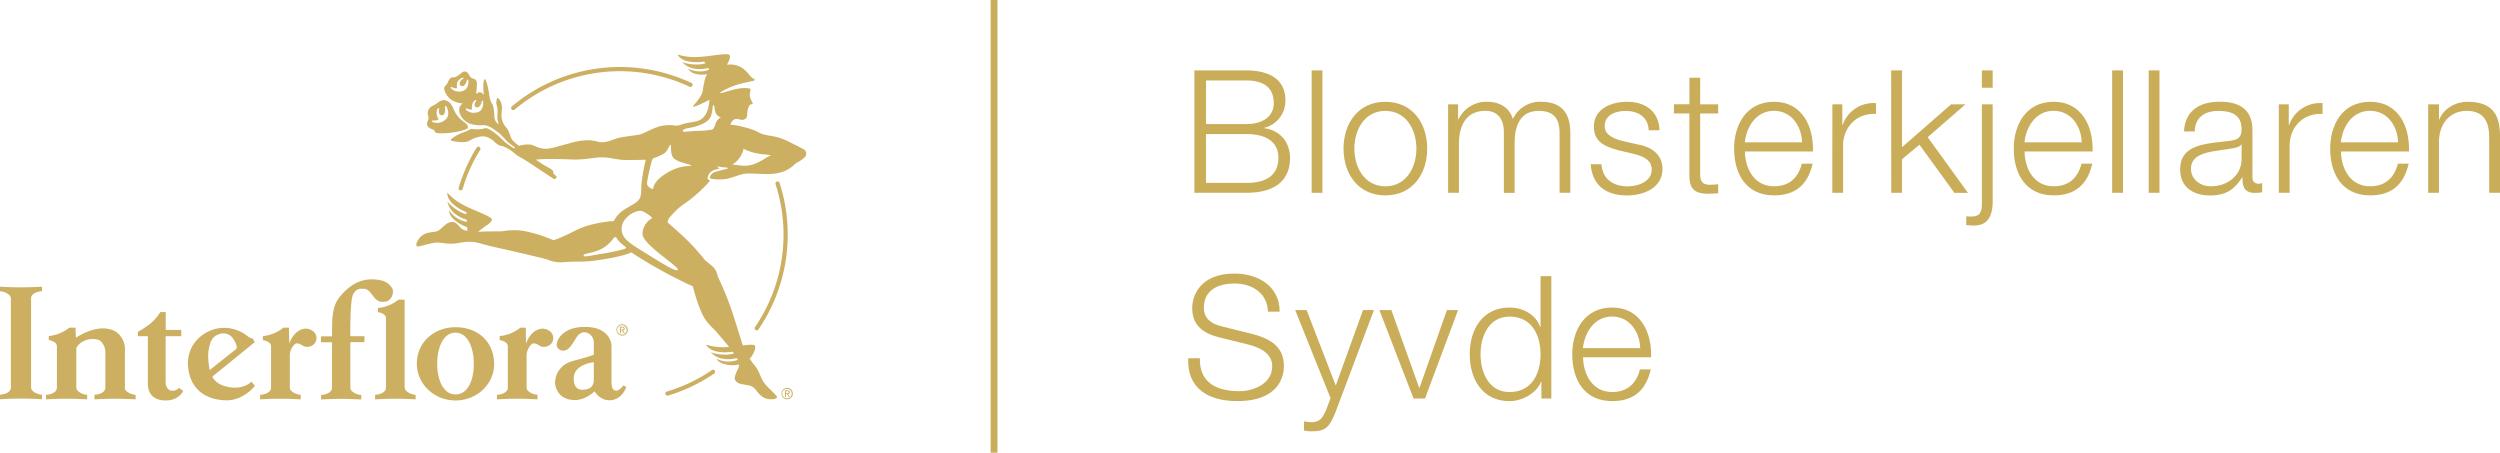 <svg xmlns="http://www.w3.org/2000/svg" xmlns:xlink="http://www.w3.org/1999/xlink" viewBox="0 0 1093.57 198"><defs><style>.cls-1{fill:none;}.cls-2{clip-path:url(#clip-path);}.cls-3{fill:#ccaf61;}.cls-4{fill:#caad59;}</style><clipPath id="clip-path"><rect class="cls-1" y="23.73" width="352.63" height="151.44"/></clipPath></defs><title>392</title><g id="Layer_2" data-name="Layer 2"><g id="Layer_1-2" data-name="Layer 1"><g class="cls-2"><path class="cls-3" d="M272.12,146.39a2.07,2.07,0,1,1,2-2.06,2,2,0,0,1-2,2.06m0-4.54a2.48,2.48,0,1,0,2.5,2.48,2.46,2.46,0,0,0-2.5-2.48m-.53,2.3v-.88h.59c.3,0,.63,0,.63.41s-.34.47-.71.47Zm1.67-.44c0-.56-.34-.82-1-.82h-1.09v2.86h.44v-1.24h.5l.75,1.24h.49l-.82-1.26a.75.75,0,0,0,.75-.78"/><path class="cls-3" d="M0,125.4v2c2,.1,4.76,1.44,4.76,3.14v39c0,2.08-2.75,3-4.77,3.1v2a149.94,149.94,0,0,1,18.36,0v-2c-2-.1-4.76-1.43-4.76-3.14v-39c0-2.09,2.75-3,4.77-3.11v-2A146.05,146.05,0,0,1,0,125.4m259.75,39.45c-.12,1.13.81,5.58-4.9,5.64-3.75,0-3.85-3.48-3.89-4.85-.17-6.32,8.79-7.21,8.79-7.21v6.42Zm9.93,6c-1.44,0-2.19-.89-2.19-4V151s-.27-8-11.66-8c-9.86,0-12.62,6-12.29,8.29a2.83,2.83,0,0,0,2.73,2.09c2.67.14,4.28-3.27,5.74-5.56s2.82-2.51,4-2.46a4.52,4.52,0,0,1,3.74,4.34v5.49s-1.51.57-3.39,1.13c-2.82.84-6.22,1.61-7,2a9.75,9.75,0,0,0-6.56,9.38s.36,7.23,8.65,7.29c4.9,0,8.62-3.83,8.62-3.83s2.23,4.05,6.68,3.92c5.55-.16,7.2-5.83,7.2-5.83l-1.28-.64s-1.57,2.24-3,2.28m-70.42,1.65c-5.06,0-8-5.86-8-13.39s2.89-13.67,8-13.64,8,6.11,8,13.64-2.76,13.39-8,13.39m0-29.4c-9.34,0-17,6.57-16.91,16.09.1,8.8,7.57,15.94,16.91,15.94s16.93-7.14,16.89-15.94c0-9.31-6.65-16.09-16.89-16.09m-29.95-11.31a4.72,4.72,0,0,0,2.41-5.47,7.36,7.36,0,0,0-5-3.72c-7-1.53-12.68.76-17.92,7-4.16,4.81-3.37,11.74-3.58,17.48h-4.8v2.59h4.8l0,19.95c0,2.08-2.75,3-4.76,3.1v2a137.16,137.16,0,0,1,17.56,0v-2c-2-.1-4.76-1.43-4.76-3.14V149.65h6.16v-2.59h-6.16s-.25-15.94,1.29-18.45,2.74-2.31,4.71-2.31c2.62.22,3.5,3.28,5.46,4.81,1.1,1.09,3.06,1.09,4.59.66m7.7,37.79V138.09l0-7h-2.71a17.21,17.21,0,0,1-9,3.67v1.78c.92.13,3.4.7,3.55,2.58V169.6c0,2.08-2.74,3-4.76,3.1v2a140,140,0,0,1,17.74,0v-2c-2-.1-4.76-1.43-4.76-3.14M235.78,144c-2.85.87-4.81,3.71-5.69,6.34l-.11-7h-2.36a17.4,17.4,0,0,1-9.05,3.68v1.77c.93.14,3.41.7,3.56,2.58V169.6c0,2.08-2.74,3-4.76,3.1v2a140,140,0,0,1,17.74,0v-2c-2-.1-4.76-1.43-4.76-3.14V155.32a7,7,0,0,1,2.16-4.74c1.06-1,2.84.21,3.93.87a4.25,4.25,0,0,0,5-1.53,3.77,3.77,0,0,0-.44-4.59,5.1,5.1,0,0,0-5.24-1.31M132.2,144c-2.84.87-4.81,3.71-5.68,6.34l-.12-7H124a17.33,17.33,0,0,1-9,3.68v1.77c.92.14,3.41.7,3.56,2.58V169.6c0,2.08-2.75,3-4.77,3.1v2a140,140,0,0,1,17.74,0v-2c-2-.1-4.75-1.43-4.75-3.14V155.32a7,7,0,0,1,2.15-4.74c1.07-1,2.84.21,3.94.87a4.25,4.25,0,0,0,5-1.53,3.79,3.79,0,0,0-.44-4.59A5.12,5.12,0,0,0,132.2,144m-40.87,8.71c.72-3.65,1.57-5.6,4.78-6.63a5.13,5.13,0,0,1,6,2.26c.69,1.09,2,3.55,1.23,4.3l-11.61,9.22s-1.16-5.33-.41-9.15m10.25,16.8c-7.16-.61-8.71-4.76-8.71-4.76l18.58-15.08-.87-1.53a6.1,6.1,0,0,1-2.31-1.1,16.17,16.17,0,0,0-14.07-3.15c-7.24,1.85-14.07,9-11.41,19.61,2.5,10,11.41,11.56,16.32,11.61,6.91.07,11.89-5.53,12.37-6.35L110,166.94s-2.87,3.07-8.46,2.59m-26.26,1.36c-2.37,0-2.82-3.09-2.82-3.09V147.06h6.83v-2.73H72.5V136.5H70.13a20.3,20.3,0,0,1-4.19,4.91,38.86,38.86,0,0,1-5.64,3.75v1.9h4.37v20.85c0,3.74,2,7.27,7.83,7.27S80.15,171,80.15,171l-1.91-1.37a3.27,3.27,0,0,1-2.92,1.25m-20.69-1.33V153.73a9.42,9.42,0,0,0-3.93-8.63C45,141.83,38,144.67,33.2,147.72L33,143.33l-2.67,0a17.33,17.33,0,0,1-9,3.68v1.77c.92.14,3.4.7,3.56,2.58V169.6c0,2.08-2.75,3-4.76,3.1v2a144.6,144.6,0,0,1,18,0v-2c-2-.1-4.74-1.43-4.74-3.14V152.22c1.3-2.74,5.48-4.72,9.41-3.62,1.76.44,3.16,2.94,3.29,5.1v15.9c0,2.08-2.75,3-4.77,3.1v2a144.76,144.76,0,0,1,18,0v-2c-2-.1-4.75-1.43-4.75-3.14"/></g><path class="cls-3" d="M224.47,48.18a1,1,0,0,0,.6-.21,71.63,71.63,0,0,1,76.62-10,.92.92,0,0,0,.79-1.66,73.48,73.48,0,0,0-78.6,10.25.92.92,0,0,0,.59,1.62M341,80a.93.93,0,0,0-1.16-.59.92.92,0,0,0-.59,1.16,71.71,71.71,0,0,1-9.07,62.64.92.92,0,0,0,1.52,1h0A73.56,73.56,0,0,0,341,80M201.51,83.27a.94.94,0,0,0,.9-.7,65.83,65.83,0,0,1,7.63-17,.93.93,0,0,0-.31-1.27.91.91,0,0,0-1.26.31,73.89,73.89,0,0,0-7.84,17.54.89.89,0,0,0,.67,1.11.76.76,0,0,0,.21,0"/><g class="cls-2"><path class="cls-3" d="M344.31,174.24a2.07,2.07,0,1,1,2-2.06,2,2,0,0,1-2,2.06m0-4.54a2.48,2.48,0,1,0,2.5,2.48,2.47,2.47,0,0,0-2.5-2.48m-.53,2.29v-.87h.59c.31,0,.63,0,.63.41s-.33.46-.7.46Zm1.67-.43c0-.56-.34-.82-1-.82h-1.09v2.86h.44v-1.24h.5l.75,1.24h.49l-.82-1.26a.74.74,0,0,0,.75-.78"/><path class="cls-3" d="M351.72,65.4h-.09c-.94-.68-2.66-1.42-5.54-2.92-5.81-3-8.28-2.81-11.11-3.45-3.67-.83-2.67-1.54-8.22-3.08s-7.23-1.34-7.23-1.34c1.33-4.25,4-1.89,5.48-2.2,1.26-.26,1.93-1,1.84-2.83A7.22,7.22,0,0,1,328,45.86a10.47,10.47,0,0,0,1.12-.42c.18-.11.19-.36,0-.65a8,8,0,0,1-1.07-2.61c-.27-1.58.45-2.8.14-3.36-4.78-1.49-14.09,2.94-13.17,1.7,7.38-5,16.84-4.72,14.95-5.85-2.58-1.53-2-2.54-5.4-5a9.49,9.49,0,0,0-6.6-1.34c.48-.82,1.69-3,1.25-4.13-.54-1.36-8.62.55-14.07.73a24.18,24.18,0,0,1-8.74-1.09s.82,2.19,4.57,3a19.78,19.78,0,0,0,7,.09c.11,0,.56.77.56.77a13.11,13.11,0,0,1-4.34.5,18.67,18.67,0,0,1-5.77-1,9.24,9.24,0,0,0,5.43,2.84,13.63,13.63,0,0,0,5.84-.32l.58.76a11.6,11.6,0,0,1-9.3-.44s.74,1.77,3.7,2.36a10.57,10.57,0,0,0,4.69,0A9.7,9.7,0,0,0,308,36.44a20.49,20.49,0,0,0-.59,3.33c-.84,3.61-4.75,6.56-4.16,6.9s7.06-3,7.06-3,0,4.36-2.19,7.16-4.91,2.25-8.72,3.25c-2.06.54-2.68,1-4,.85a18.53,18.53,0,0,0-6.76.3c-3.16.85-6.82,3.16-8.87,3.62-1.83.41-7.7.94-10.1,1.73l-1.78.62a14.14,14.14,0,0,1-3.8,1,8.41,8.41,0,0,1-2.49-.2,16.29,16.29,0,0,0-5.26-.64,30.46,30.46,0,0,0-7.32,1.35c-3.85,1-8,2.37-10,2.36-2.95,0-3.75-.68-6.11-1.61-1.17-.46-3.94-.29-5.92.33a22.12,22.12,0,0,1-2.73-2.35c-1.2-1.41-1.26-4-3-5.87a8.08,8.08,0,0,1-1.89-6c.12-1.69.41-2.15,0-4.05s-1.59-2.78-1.84-2.66a4.58,4.58,0,0,0-.23,3.25c.59,1.93.28,3.57.25,5.41,0,1.05.67,2.82.51,2.82a4.13,4.13,0,0,1-1.76-2.92c-.11-.73-.11-4.84-1.11-6.18s-1.17-3.87-1.33-4.79c-.57-3.43-1.4-6-1.85-5.8-.23.12-.39.61-.51,1.47a24.48,24.48,0,0,0,.17,5.48s0,0,0,0c-.66-1.07-1.7-1.6-2.67-1a7.73,7.73,0,0,0-.75.55,28.65,28.65,0,0,0,.34-4.39c0-2-.69-2-1.85-2.46s-1.11-.77-1.72-1.81-1.62-1.58-2.58-1-2.65,2.35-4,2.35-1.77.42-2.58,2.19-1.3,1.15-1.53,2.5c-.17,1,1.24,4.82,5,6.07a16,16,0,0,0,3.14.72,2.91,2.91,0,0,0-1.6,2.47c-.15,2.31,1.91,5.52,5.2,6.48a16.15,16.15,0,0,0,5.74.46c2.61.37,4.39,2,6.18,3.25,1.18.86,3.16,3.21,4.18,4.18.41.39,2.9,2.15,3.1,2.38v0A1.8,1.8,0,0,0,225,65a39,39,0,0,1-4.17-2.87c-1.11-1-4.23-4.53-7.77-6-.52-.22-1.51.23-3.19.4a12.88,12.88,0,0,1-3.46-.15c-.61-.07-1,.59-3.6,1.48a19.87,19.87,0,0,0-5.26,2.82c-.67.49-.27.83.18.95s5.3,1.18,7.49,0a13,13,0,0,1,5.84-2c1.69,0,3.38.67,5.38,2.51s2.34,1.54,3.51,1.82a15.55,15.55,0,0,1,4.75,2.82,18,18,0,0,0,3.89,2.57c2,1.07,13.06,8.66,13.73,8.94s1.4-.85,1.12-1.16-1-.79-1.19-1.07-.3-1.25-.46-1.54a27.28,27.28,0,0,0-3.51-2.12c-1.34-.8-2.67-1.69-3.87-2.57,3.51-.41,8.82-.31,16.28-.06,4.89.16,9.16-.92,12.61-.93,3.79,0,6.68,1.15,10.57,1.15,7,0,8.6-.13,8.6-.13s-2,7.89-2,13.62c0,4.69-2.24,5-7.19,8.07a12.86,12.86,0,0,0-4.79,5.15c-.09,0-9.31.37-16.66,4.09-7.14,3.6-8.58,3.85-9.11,4.08a1.21,1.21,0,0,1-.83.12,60.77,60.77,0,0,0-13.27-4.06,29.73,29.73,0,0,0-9.07.25c-5.31,0-10.48.19-10.48.19l3.38-2.55c1-.58,2.59-1.68,2.74-2.68.22-1.45-7.72-3.89-12.51-6.49a24.35,24.35,0,0,1-7-5.37s-.39,2.31,2.42,4.92A19.24,19.24,0,0,0,204,92.78a.15.15,0,0,1,0,.06l0,.89A13.1,13.1,0,0,1,200.18,92a18.8,18.8,0,0,1-4.47-3.78,9.22,9.22,0,0,0,3.24,5.2,13.54,13.54,0,0,0,5.21,2.68l.05.46,0,.49A11.58,11.58,0,0,1,196.47,92s-.29,1.76,2,3.9a15.62,15.62,0,0,0,5.89,3.46l.07,1.6a5,5,0,0,1-3.06-1.4c-.74-1-2-2.29-3.07-2.43-2.47-.3-3.89,1.64-5.77,3.2s-3.43.79-6.31,1.82-4.36,4.38-4.08,5.09-.2.88,4.07-.19,4.45-1.16,8.64-.6,6.79-.59,9.63-.67c4.53-.13,4.84.77,13.06,2.57s21.63,5,21.84,5.15a14.52,14.52,0,0,0,7.62,1.15c4.85-.4,7.47.12,13.45-.69,12.47-1.69,15.7-3.57,15.7-3.57s4.45,3,10.45,6.41c9.61,5.46,16.46,8.46,16.46,8.46s2.4,9.73,5.35,14.33a28,28,0,0,0,4.21,4.72c2.25,2.61,4.31,5,6.32,7.46-.44,0-.88.06-1.31.07a24.18,24.18,0,0,1-8.74-1.09s.83,2.19,4.58,3a19.48,19.48,0,0,0,7,.09c.12,0,.56.77.56.77a13,13,0,0,1-4.33.5,18.69,18.69,0,0,1-5.78-1,9.22,9.22,0,0,0,5.43,2.84,13.6,13.6,0,0,0,5.84-.32l.46.6a1.42,1.42,0,0,0,.08.18,11.57,11.57,0,0,1-9.25-.46s.64,1.67,3.69,2.36a11.63,11.63,0,0,0,6.13.1,5,5,0,0,1-.77,2.53c-.52,1.18-1.48,3.18-1,4.2,1,2.28,4.47,1.86,6.77,2.67s2.45,2.52,4.81,4.46,6,1.48,6.47.87.86-.28-2.26-3.38-3.29-3.22-5-7.09c-1.58-3.64-1.68-2.79-4.41-6.78a4.83,4.83,0,0,0,.94-1.11s2-3.09,1.45-4.45c-.3-.76-2.53-.58-5.39-.24,0,0-3-9.79-5.19-16.32a137.47,137.47,0,0,0-5.62-13.56,11.44,11.44,0,0,1-.4-1.39,6.94,6.94,0,0,0-1.45-2.7c-.89-1-3.56-3-3.83-3.29s-1.93-2.56-5.73-6.63S292,97.28,292,97.28c.26-1.65.77-2,2.26-3.67A25.42,25.42,0,0,1,299,89.39,60.52,60.52,0,0,0,310.65,79h0a1.69,1.69,0,0,1-1-.7l-.1-.2v-.23c0-.12.13-2.81,3.49-3.69l1.2-.31.49-.12c-.8-.48-1-1-.83-1a17.22,17.22,0,0,0,2.61.44h.22c1.16.05,2.39.28,1.28.62-1.91.57-2,.51-4.73,1.23s-2.81,2.83-2.81,2.83c.16.32,2.3.73,5.6.58s6.9-2,9.42-2.41c4.34-.64,11.52,1.2,17.3-1.07,3.71-1.47,4.6-3.15,6-3.94a14.4,14.4,0,0,0,3.48-2.48,2.35,2.35,0,0,0-.53-3.17M202.19,39.86a4.94,4.94,0,0,1-4.9-1.21c-.32-.36-.07-.76.47-.52a3.85,3.85,0,0,0,2.2.45,5.36,5.36,0,0,1,.12-2.68,4.1,4.1,0,0,1,2.13-1.85c.53-.17.69.37.41.46a2.35,2.35,0,0,0-1.52,1.89c-.17,1.3,1.19,1.61,2,.93a4.26,4.26,0,0,0,1.13-2.21c.17-.55.61-.31.65.12s.23,3.9-2.64,4.62m6.57,9.24A5,5,0,0,1,203.84,48c-.32-.36-.07-.75.47-.53a3.7,3.7,0,0,0,2.21.42,4.81,4.81,0,0,1,.2-2.63,3.18,3.18,0,0,1,1.12-1.45c.42-.28.62.24.37.5a2.65,2.65,0,0,0-.58,1.39c-.16,1.3,1.21,1.59,2,.9a4.3,4.3,0,0,0,1.1-2.21c.16-.56.6-.32.64.11s.28,3.88-2.57,4.64m65.09,59.35c-.13.49-6,1.78-11.34,2.64s-7.35,1.51-7.26.54,3.83-.66,7.92-2.85,5-5,5.84-5.09.31.3,1.84,1.93,3.13,2.33,3,2.83m22.59,9.42c-.47,1.13-4.26-1.08-13.4-6.78-8-5-11.43-6.71-11.13-11.64.21-3.36,3.87-6.46,7.09-7.14,1.49-.31,2-.07,3.76,1,2.21,1.39,2.69,2,2.19,2.26-2.65,1.43-4.72,5.46-3.64,7.95,2.05,4.71,15.59,13.17,15.13,14.3m-4.39-42.42c-6.25,3.62-6.15,6.49-6.41,7.08s-2.77-1-2.66-2.26a46.51,46.51,0,0,1,1-5.47c.69-3.17,1.28-5.31,1.69-5.51a26.8,26.8,0,0,0,5-2.3c1.46-1.1,2-3.56,2.61-3.59s-.54,4.34,1.69,6.1,7.46,2.44,7.38,2.93-4-.59-10.3,3m19.09-18.7a34.63,34.63,0,0,1-5.82.52c-2.54.08-5.39.4-6,.4-1.21,0-1-1.16,1.71-1.61s6.78-1.51,8.89-3.62S311.34,46,312.15,46s-.3,4.47,3.21,5.27c-3.51,2.11-1.86,4.92-4.22,5.51M331.64,71a13,13,0,0,1-7.86,1.36c-1.17-.15-1.85-.2-2.41-.26a9.93,9.93,0,0,1-1-.14,10.75,10.75,0,0,0,4.89-6.86,23.43,23.43,0,0,0,6.4,2.09c2.34.46,4.61.37,5.57.81-1.74.59-3.11,1.84-5.55,3"/></g><path class="cls-3" d="M186.9,54.77c.16.73,1.17,1.51,2.8,2,.52.17.17,1.29,1.56,1.44,4.73.53,11.77-1,13.12-2,.69-.51.21-1.67-1.23-2.74a12.52,12.52,0,0,1-4.72-5.71c-1.24-3.08-2.56-3.51-3.56-3.85-.73-.24-2-.16-3.63,1.18S188.3,46.3,187.45,48s.17,2.73,0,3.78-.84,1.78-.58,3m2.63-2.06a4.05,4.05,0,0,0,2.4-.51,5.29,5.29,0,0,1-.92-2.74,3.67,3.67,0,0,1,.52-2c.31-.45.72,0,.59.36a2.93,2.93,0,0,0,0,1.65,1.23,1.23,0,0,0,2.36.08,4.7,4.7,0,0,0,.17-2.71c-.07-.63.48-.58.7-.16s1.93,3.8-.63,5.78a5.42,5.42,0,0,1-5.44.93c-.48-.23-.4-.72.25-.73"/><path class="cls-3" d="M311.42,161.88a71.3,71.3,0,0,1-19.69,9.39h-.05a.92.92,0,0,0-.56,1.18.91.91,0,0,0,1.17.56h0a73.31,73.31,0,0,0,20.12-9.61.94.94,0,0,0,.24-1.28.92.92,0,0,0-1.28-.24"/><path class="cls-4" d="M522.45,30.79H545.1c9,0,17.18,3.15,17.18,13.13a12.16,12.16,0,0,1-9.3,12v.15c6.9.9,11.32,6.07,11.32,13.05,0,5.09-1.8,15.22-19.2,15.22H522.45Zm5.1,23.48H545.1c8.18,0,12.08-4.05,12.08-9.08,0-6.67-4.13-10-12.08-10H527.55Zm0,25.72H545.1c7.58.08,14.1-2.48,14.1-11,0-6.83-5.17-10.35-14.1-10.35H527.55Z"/><path class="cls-4" d="M573.75,30.79h4.73V84.34h-4.73Z"/><path class="cls-4" d="M624.3,65c0,11.1-6.45,20.47-18.3,20.47S587.7,76.09,587.7,65s6.45-20.47,18.3-20.47S624.3,53.89,624.3,65Zm-31.87,0c0,8.25,4.5,16.5,13.57,16.5s13.58-8.25,13.58-16.5-4.5-16.5-13.58-16.5S592.43,56.74,592.43,65Z"/><path class="cls-4" d="M633.45,45.64h4.35v6.53H638a13.5,13.5,0,0,1,12.67-7.65c5.1,0,9.68,2.47,11.1,7.57a13.08,13.08,0,0,1,12.3-7.57c8.48,0,12.83,4.42,12.83,13.57V84.34H682.2v-26c0-6.38-2.4-9.83-9.15-9.83-8.17,0-10.5,6.75-10.5,13.95v21.9h-4.72V58.09c.07-5.25-2.1-9.6-8.1-9.6-8.18,0-11.48,6.15-11.55,14.25v21.6h-4.73Z"/><path class="cls-4" d="M721.2,57c-.22-5.85-4.72-8.48-10.12-8.48-4.2,0-9.15,1.65-9.15,6.68,0,4.2,4.8,5.7,8,6.52l6.3,1.43c5.4.82,11,4,11,10.72,0,8.4-8.33,11.62-15.53,11.62-9,0-15.15-4.2-15.9-13.64h4.73c.37,6.37,5.1,9.67,11.4,9.67,4.42,0,10.57-1.95,10.57-7.35,0-4.5-4.2-6-8.47-7L708,65.74c-6.15-1.65-10.8-3.75-10.8-10.35,0-7.87,7.73-10.87,14.55-10.87,7.73,0,13.88,4,14.18,12.45Z"/><path class="cls-4" d="M743.7,45.64h7.88v4H743.7V75.71c0,3.08.45,4.88,3.83,5.11a36.65,36.65,0,0,0,4.05-.23v4c-1.43,0-2.78.15-4.2.15-6.3,0-8.48-2.1-8.4-8.7V49.62h-6.75v-4H739V34h4.72Z"/><path class="cls-4" d="M763.28,66.27c.07,6.9,3.67,15.22,12.75,15.22,6.89,0,10.64-4,12.14-9.9h4.73c-2,8.78-7.13,13.87-16.87,13.87-12.3,0-17.48-9.44-17.48-20.47,0-10.2,5.18-20.47,17.48-20.47s17.39,10.87,17,21.75Zm25-4c-.22-7.12-4.65-13.8-12.29-13.8s-12,6.75-12.75,13.8Z"/><path class="cls-4" d="M801.53,45.64h4.35v9.08H806a14.28,14.28,0,0,1,14.62-9.6v4.72c-8.55-.45-14.4,5.85-14.4,13.88V84.34h-4.72Z"/><path class="cls-4" d="M827.25,30.79H832v33.6l21.45-18.75h6.3L843.22,60l17.63,24.37h-5.93l-15.3-21.07L832,69.64v14.7h-4.72Z"/><path class="cls-4" d="M866.92,45.64h4.73v42.3c0,5.77-1.58,10.72-8.25,10.72-1.13,0-2.18-.15-3.3-.15v-3.9a14.5,14.5,0,0,0,2.55.08c3.67,0,4.27-2.4,4.27-5.63Zm0-14.85h4.73v7.58h-4.73Z"/><path class="cls-4" d="M885.6,66.27c.07,6.9,3.67,15.22,12.75,15.22,6.9,0,10.65-4,12.15-9.9h4.72c-2,8.78-7.12,13.87-16.87,13.87-12.3,0-17.48-9.44-17.48-20.47,0-10.2,5.18-20.47,17.48-20.47s17.4,10.87,17,21.75Zm25-4c-.23-7.12-4.65-13.8-12.3-13.8s-12,6.75-12.75,13.8Z"/><path class="cls-4" d="M923.92,30.79h4.73V84.34h-4.73Z"/><path class="cls-4" d="M939.9,30.79h4.72V84.34H939.9Z"/><path class="cls-4" d="M955.35,57.49c.45-9.07,6.82-13,15.67-13,6.83,0,14.25,2.1,14.25,12.45V77.51c0,1.81.9,2.86,2.78,2.86a4.75,4.75,0,0,0,1.5-.3v4a13.24,13.24,0,0,1-3.08.3c-4.8,0-5.55-2.7-5.55-6.75h-.15c-3.3,5-6.67,7.87-14.1,7.87-7.12,0-13-3.52-13-11.32,0-10.87,10.57-11.25,20.77-12.45,3.9-.45,6.08-1,6.08-5.25,0-6.37-4.58-7.95-10.13-7.95-5.85,0-10.2,2.7-10.35,9Zm25.2,5.7h-.15c-.6,1.13-2.7,1.5-4,1.73-8,1.42-18,1.35-18,8.92,0,4.73,4.2,7.65,8.63,7.65,7.2,0,13.57-4.57,13.5-12.15Z"/><path class="cls-4" d="M996.82,45.64h4.35v9.08h.15a14.3,14.3,0,0,1,14.63-9.6v4.72c-8.55-.45-14.4,5.85-14.4,13.88V84.34h-4.73Z"/><path class="cls-4" d="M1024,66.27c.08,6.9,3.68,15.22,12.75,15.22,6.9,0,10.65-4,12.15-9.9h4.73c-2,8.78-7.13,13.87-16.88,13.87-12.3,0-17.47-9.44-17.47-20.47,0-10.2,5.17-20.47,17.47-20.47,12.45,0,17.4,10.87,17,21.75Zm25-4c-.22-7.12-4.65-13.8-12.3-13.8s-12,6.75-12.75,13.8Z"/><path class="cls-4" d="M1062.15,45.64h4.72v6.68h.15c1.73-4.65,6.9-7.8,12.38-7.8,10.87,0,14.17,5.7,14.17,14.92v24.9h-4.72V60.19c0-6.67-2.18-11.7-9.83-11.7-7.5,0-12,5.7-12.15,13.28V84.34h-4.72Z"/><path class="cls-4" d="M524.85,156.72c-.22,11,7.73,14.4,17.48,14.4,5.62,0,14.17-3.08,14.17-10.88,0-6.07-6.07-8.47-11-9.67l-11.93-2.93c-6.3-1.57-12.07-4.57-12.07-12.9,0-5.25,3.37-15.07,18.45-15.07,10.57,0,19.87,5.7,19.8,16.65h-5.1c-.3-8.18-7-12.3-14.63-12.3-7,0-13.42,2.7-13.42,10.65,0,5,3.75,7.12,8.1,8.17l13.05,3.23c7.57,2,13.87,5.32,13.87,14.1,0,3.67-1.5,15.29-20.47,15.29-12.68,0-22-5.7-21.38-18.74Z"/><path class="cls-4" d="M566.55,135.64h5l12.75,33,11.92-33H601l-16.8,44.62c-2.7,6.53-4.28,8.4-10.2,8.4a12.09,12.09,0,0,1-3.6-.37v-4a16,16,0,0,0,3.22.38c4.2,0,5.18-2.48,6.75-6.08l1.65-4.42Z"/><path class="cls-4" d="M603.38,135.64h5.25l12.15,34h.15l12-34h4.87l-14.47,38.7h-5Z"/><path class="cls-4" d="M678.6,174.34h-4.35V167h-.15c-2,5-8.17,8.47-13.8,8.47-11.77,0-17.4-9.52-17.4-20.47s5.63-20.47,17.4-20.47c5.78,0,11.4,2.92,13.43,8.47h.15v-22.2h4.72Zm-18.3-2.85c10.05,0,13.58-8.47,13.58-16.5s-3.53-16.5-13.58-16.5c-9,0-12.67,8.48-12.67,16.5S651.3,171.49,660.3,171.49Z"/><path class="cls-4" d="M692.48,156.27c.07,6.9,3.67,15.22,12.75,15.22,6.9,0,10.65-4.05,12.15-9.9h4.72c-2,8.78-7.12,13.87-16.87,13.87-12.3,0-17.48-9.44-17.48-20.47,0-10.2,5.18-20.47,17.48-20.47s17.4,10.87,17,21.75Zm25-4c-.23-7.12-4.65-13.8-12.3-13.8s-12,6.75-12.75,13.8Z"/><rect class="cls-4" x="433.32" width="3" height="198"/></g></g></svg>